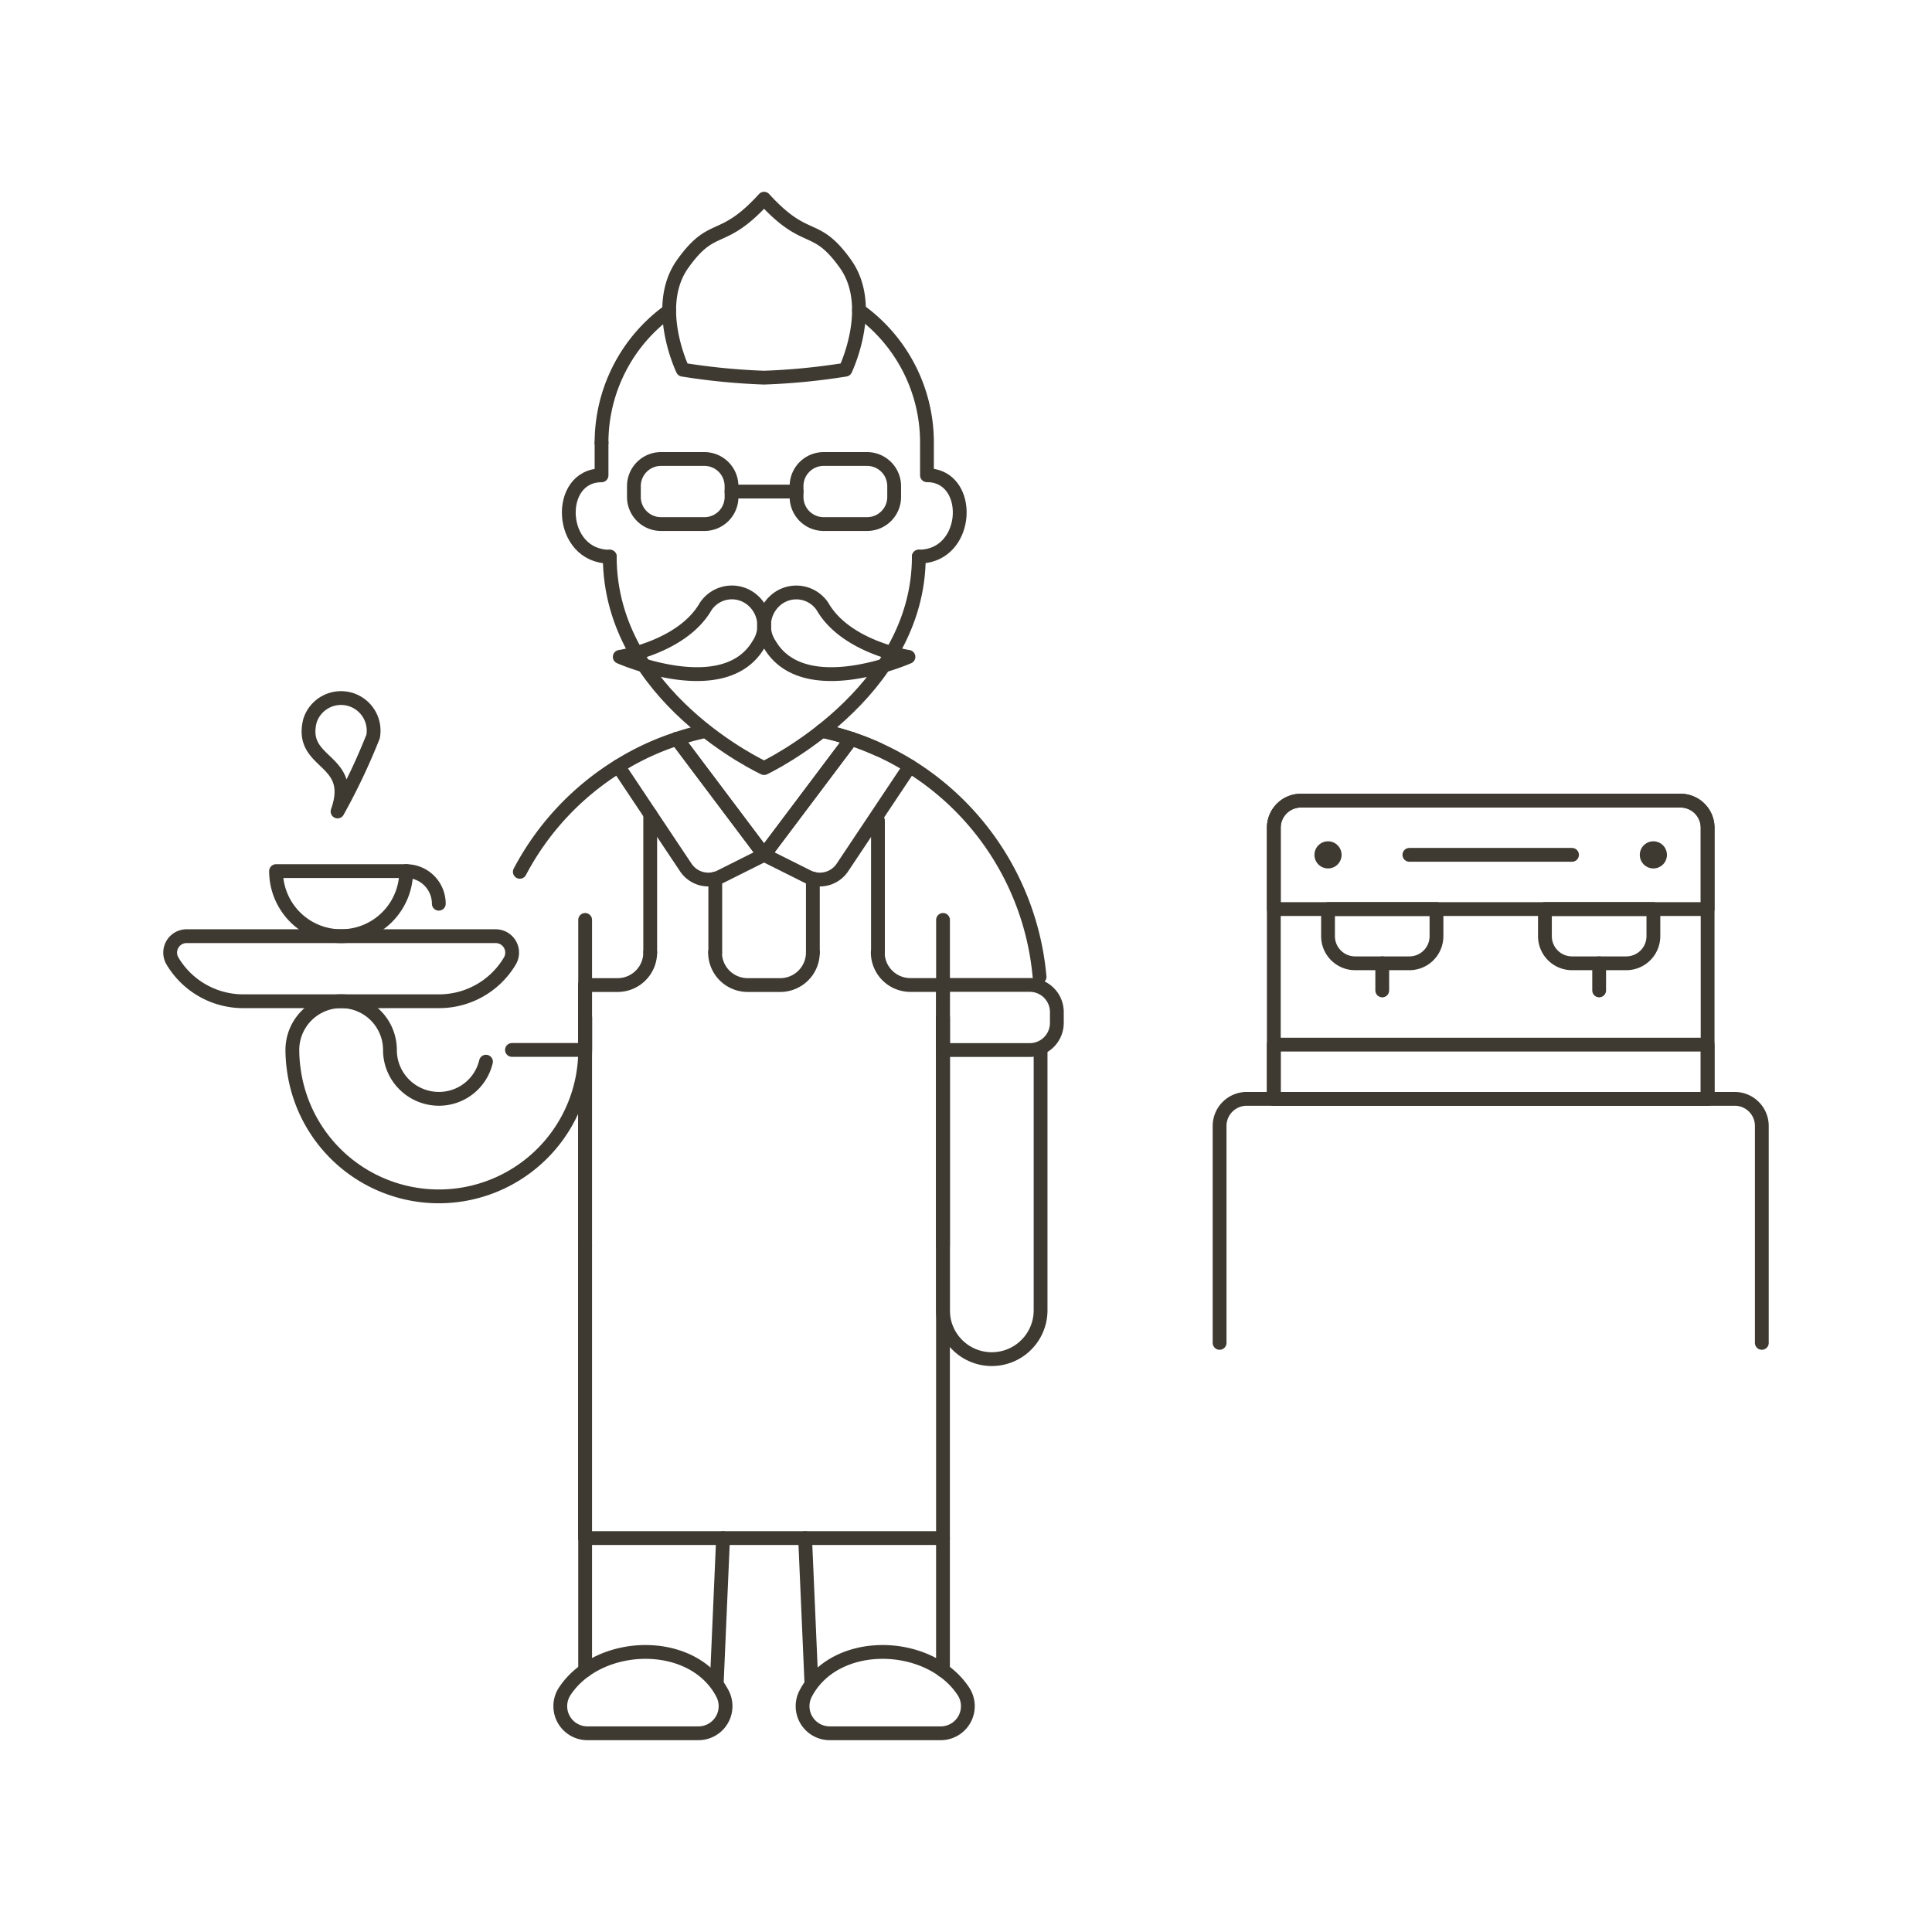 <svg width="280" height="280" id="Barista-1-1--Streamline-Ux" xmlns="http://www.w3.org/2000/svg" viewBox="-1 -1 280 280">
  <desc>
    Barista 1 1 Streamline Illustration: https://streamlinehq.com
  </desc>
  <path stroke-width="2" stroke-linejoin="round" stroke-linecap="round" stroke="#3e3a31" fill="none" d="M254.337 193.619V162.185a3.928 3.928 0 0 0 -3.928 -3.931H179.68a3.931 3.931 0 0 0 -3.928 3.931v31.433"></path>
  <path stroke-width="2" fill="#3e3a31" d="M191.467 120.93a1.965 1.965 0 1 0 1.965 1.963 1.963 1.963 0 0 0 -1.965 -1.963Z"></path>
  <path stroke-width="2" fill="#3e3a31" d="M238.621 120.93a1.965 1.965 0 1 0 1.963 1.963 1.965 1.965 0 0 0 -1.963 -1.963Z"></path>
  <path stroke-width="2" stroke-linejoin="round" stroke-linecap="round" stroke="#3e3a31" fill="none" d="m203.257 122.89 23.574 0"></path>
  <path stroke-width="2" stroke-linejoin="round" stroke-linecap="round" stroke="#3e3a31" fill="none" d="m199.326 138.608 0 3.931"></path>
  <path stroke-width="2" stroke-linejoin="round" stroke-linecap="round" stroke="#3e3a31" fill="none" d="M242.549 115.034H187.539a3.925 3.925 0 0 0 -3.928 3.928v39.293h62.87V118.962a3.928 3.928 0 0 0 -3.931 -3.928Z"></path>
  <path stroke-width="2" stroke-linejoin="round" stroke-linecap="round" stroke="#3e3a31" fill="none" d="M246.48 130.749H183.611v-11.787a3.925 3.925 0 0 1 3.928 -3.928h55.011a3.928 3.928 0 0 1 3.931 3.928Z"></path>
  <path stroke-width="2" stroke-linejoin="round" stroke-linecap="round" stroke="#3e3a31" fill="none" d="M183.611 150.395h62.87v7.859H183.611z"></path>
  <path stroke-width="2" stroke-linejoin="round" stroke-linecap="round" stroke="#3e3a31" fill="none" d="M207.185 134.68a3.928 3.928 0 0 1 -3.928 3.928h-7.859a3.931 3.931 0 0 1 -3.931 -3.928v-3.931h15.718Z"></path>
  <path stroke-width="2" stroke-linejoin="round" stroke-linecap="round" stroke="#3e3a31" fill="none" d="m230.762 138.608 0 3.931"></path>
  <path stroke-width="2" stroke-linejoin="round" stroke-linecap="round" stroke="#3e3a31" fill="none" d="M238.621 134.68a3.931 3.931 0 0 1 -3.931 3.928h-7.859a3.928 3.928 0 0 1 -3.928 -3.928v-3.931h15.718Z"></path>
  <path stroke-width="2" stroke-linejoin="round" stroke-linecap="round" stroke="#3e3a31" fill="none" d="M83.806 146.45v4.726a21.209 21.209 0 0 1 -42.239 2.752 20.786 20.786 0 0 1 -0.197 -2.752 7.072 7.072 0 0 1 14.145 0 7.028 7.028 0 0 0 0.556 2.752 7.117 7.117 0 0 0 6.522 4.323 7.003 7.003 0 0 0 6.839 -5.385"></path>
  <path stroke-width="2" stroke-linejoin="round" stroke-linecap="round" stroke="#3e3a31" fill="none" d="m102.879 242.864 0.912 -20.956"></path>
  <path stroke-width="2" stroke-linejoin="round" stroke-linecap="round" stroke="#3e3a31" fill="none" d="M83.803 179.471v61.616"></path>
  <path stroke-width="2" stroke-linejoin="round" stroke-linecap="round" stroke="#3e3a31" fill="none" d="M135.664 241.109v-19.201"></path>
  <path stroke-width="2" stroke-linejoin="round" stroke-linecap="round" stroke="#3e3a31" fill="none" d="m115.681 221.908 0.909 20.947"></path>
  <path stroke-width="2" stroke-linejoin="round" stroke-linecap="round" stroke="#3e3a31" fill="none" d="M80.851 244.109A3.928 3.928 0 0 0 84.137 250.2h16.088a3.931 3.931 0 0 0 3.486 -5.743c-4.292 -8.229 -17.962 -7.776 -22.86 -0.347Z"></path>
  <path stroke-width="2" stroke-linejoin="round" stroke-linecap="round" stroke="#3e3a31" fill="none" d="M138.619 244.109A3.928 3.928 0 0 1 135.336 250.2h-16.091a3.931 3.931 0 0 1 -3.486 -5.743c4.295 -8.229 17.959 -7.776 22.86 -0.347Z"></path>
  <path stroke-width="2" stroke-linejoin="round" stroke-linecap="round" stroke="#3e3a31" fill="none" d="M135.664 179.471V146.464"></path>
  <path stroke-width="2" stroke-linejoin="round" stroke-linecap="round" stroke="#3e3a31" fill="none" d="M83.803 146.464v33.007"></path>
  <path stroke-width="2" stroke-linejoin="round" stroke-linecap="round" stroke="#3e3a31" fill="none" d="M74.337 125.35a39.826 39.826 0 0 1 14.261 -15.29 38.128 38.128 0 0 1 8.487 -3.97A33.638 33.638 0 0 1 100.636 105.084"></path>
  <path stroke-width="2" stroke-linejoin="round" stroke-linecap="round" stroke="#3e3a31" fill="none" d="m83.803 132.32 0 9.433"></path>
  <path stroke-width="2" stroke-linejoin="round" stroke-linecap="round" stroke="#3e3a31" fill="none" d="m135.67 132.32 0 9.433"></path>
  <path stroke-width="2" stroke-linejoin="round" stroke-linecap="round" stroke="#3e3a31" fill="none" d="M135.664 146.464v42.439a7.072 7.072 0 0 0 14.145 0v-37.725"></path>
  <path stroke-width="2" stroke-linejoin="round" stroke-linecap="round" stroke="#3e3a31" fill="none" d="M116.807 137.035a4.726 4.726 0 0 1 -4.726 4.726h-4.726a4.726 4.726 0 0 1 -4.726 -4.726"></path>
  <path stroke-width="2" stroke-linejoin="round" stroke-linecap="round" stroke="#3e3a31" fill="none" d="M126.24 107.586a39.935 39.935 0 0 0 -8.109 -2.663"></path>
  <path stroke-width="2" stroke-linejoin="round" stroke-linecap="round" stroke="#3e3a31" fill="none" d="M93.233 137.035a4.726 4.726 0 0 1 -4.726 4.726h-4.726v80.147H135.664V141.752h-4.726a4.726 4.726 0 0 1 -4.726 -4.726"></path>
  <path stroke-width="2" stroke-linejoin="round" stroke-linecap="round" stroke="#3e3a31" fill="none" d="M97.103 106.06v0.031l12.635 16.8 12.632 -16.8v-0.031"></path>
  <path stroke-width="2" stroke-linejoin="round" stroke-linecap="round" stroke="#3e3a31" fill="none" d="m73.197 151.165 10.608 0 0 -4.715 0 -4.715"></path>
  <path stroke-width="2" stroke-linejoin="round" stroke-linecap="round" stroke="#3e3a31" fill="none" d="M135.664 151.179h12.574a3.925 3.925 0 0 0 3.928 -3.928V145.672a3.925 3.925 0 0 0 -3.928 -3.928H135.664Z"></path>
  <path stroke-width="2" stroke-linejoin="round" stroke-linecap="round" stroke="#3e3a31" fill="none" d="m122.387 106.068 -0.017 0.022 -12.632 16.8 6.327 3.164a3.928 3.928 0 0 0 5.026 -1.334l9.786 -14.665"></path>
  <path stroke-width="2" stroke-linejoin="round" stroke-linecap="round" stroke="#3e3a31" fill="none" d="m97.086 106.068 0.019 0.022 12.632 16.8 -6.322 3.164a3.928 3.928 0 0 1 -5.026 -1.334l-9.786 -14.665"></path>
  <path stroke-width="2" stroke-linejoin="round" stroke-linecap="round" stroke="#3e3a31" fill="none" d="M26.032 134.677a2.382 2.382 0 0 0 -2.013 3.636 11.926 11.926 0 0 0 10.286 5.794h28.278a11.926 11.926 0 0 0 10.286 -5.794 2.385 2.385 0 0 0 -2.013 -3.636Z"></path>
  <path stroke-width="2" stroke-linejoin="round" stroke-linecap="round" stroke="#3e3a31" fill="none" d="M57.868 125.247a9.43 9.43 0 0 1 -18.86 0Z"></path>
  <path stroke-width="2" stroke-linejoin="round" stroke-linecap="round" stroke="#3e3a31" fill="none" d="M57.868 125.247a4.726 4.726 0 0 1 4.726 4.726"></path>
  <path stroke-width="2" stroke-linejoin="round" stroke-linecap="round" stroke="#3e3a31" fill="none" d="M43.924 103.447c-1.621 6.483 6.764 5.343 3.998 13.155a92.201 92.201 0 0 0 5.151 -10.864 4.726 4.726 0 0 0 -9.149 -2.291Z"></path>
  <path stroke-width="2" stroke-linejoin="round" stroke-linecap="round" stroke="#3e3a31" fill="none" d="M87.37 79.666c0 20.333 22.368 30.649 22.368 30.649s22.426 -10.608 22.426 -30.649"></path>
  <path stroke-width="2" stroke-linejoin="round" stroke-linecap="round" stroke="#3e3a31" fill="none" d="M132.164 79.666c7.453 0 7.909 -11.787 1.179 -11.787v-4.726a23.544 23.544 0 0 0 -9.852 -19.182"></path>
  <path stroke-width="2" stroke-linejoin="round" stroke-linecap="round" stroke="#3e3a31" fill="none" d="M86.18 63.164v4.726c-6.728 0 -6.274 11.787 1.179 11.787l0.019 0"></path>
  <path stroke-width="2" stroke-linejoin="round" stroke-linecap="round" stroke="#3e3a31" fill="none" d="M109.738 27.8c6.186 6.778 7.367 3.241 11.787 9.43s0 15.348 0 15.348a95.39 95.39 0 0 1 -11.787 1.154 95.257 95.257 0 0 1 -11.79 -1.154s-4.42 -9.16 0 -15.348 5.599 -2.652 11.79 -9.43Z"></path>
  <path stroke-width="2" stroke-linejoin="round" stroke-linecap="round" stroke="#3e3a31" fill="none" d="M105.02 71.023a3.928 3.928 0 0 1 -3.928 3.928H94.798a3.928 3.928 0 0 1 -3.928 -3.928v-1.573a3.928 3.928 0 0 1 3.928 -3.928h6.288a3.928 3.928 0 0 1 3.928 3.928Z"></path>
  <path stroke-width="2" stroke-linejoin="round" stroke-linecap="round" stroke="#3e3a31" fill="none" d="M128.589 71.023a3.928 3.928 0 0 1 -3.928 3.928H118.372a3.928 3.928 0 0 1 -3.928 -3.928v-1.573a3.925 3.925 0 0 1 3.928 -3.928h6.288a3.928 3.928 0 0 1 3.928 3.928Z"></path>
  <path stroke-width="2" stroke-linejoin="round" stroke-linecap="round" stroke="#3e3a31" fill="none" d="m114.45 70.237 -9.43 0"></path>
  <path stroke-width="2" stroke-linejoin="round" stroke-linecap="round" stroke="#3e3a31" fill="none" d="M118.197 86.889C121.614 92.83 130.66 94.198 130.66 94.198s-15.129 6.686 -20.113 -1.81a4.882 4.882 0 0 1 1.081 -6.58 4.562 4.562 0 0 1 6.569 1.081Z"></path>
  <path stroke-width="2" stroke-linejoin="round" stroke-linecap="round" stroke="#3e3a31" fill="none" d="M101.275 86.889c-3.417 5.941 -12.454 7.309 -12.454 7.309s15.129 6.686 20.116 -1.81a4.882 4.882 0 0 0 -1.081 -6.58 4.562 4.562 0 0 0 -6.58 1.081Z"></path>
  <path stroke-width="2" stroke-linejoin="round" stroke-linecap="round" stroke="#3e3a31" fill="none" d="M95.985 44.035A23.538 23.538 0 0 0 86.18 63.164"></path>
  <path stroke-width="2" stroke-linejoin="round" stroke-linecap="round" stroke="#3e3a31" fill="none" d="M149.661 140.571a40.107 40.107 0 0 0 -31.528 -35.662"></path>
  <path stroke-width="2" stroke-linejoin="round" stroke-linecap="round" stroke="#3e3a31" fill="none" d="M102.663 137.035v-10.697"></path>
  <path stroke-width="2" stroke-linejoin="round" stroke-linecap="round" stroke="#3e3a31" fill="none" d="M116.807 126.337v10.697"></path>
  <path stroke-width="2" stroke-linejoin="round" stroke-linecap="round" stroke="#3e3a31" fill="none" d="M93.233 117.002v20.033"></path>
  <path stroke-width="2" stroke-linejoin="round" stroke-linecap="round" stroke="#3e3a31" fill="none" d="M126.24 137.035v-19.112"></path>
</svg>